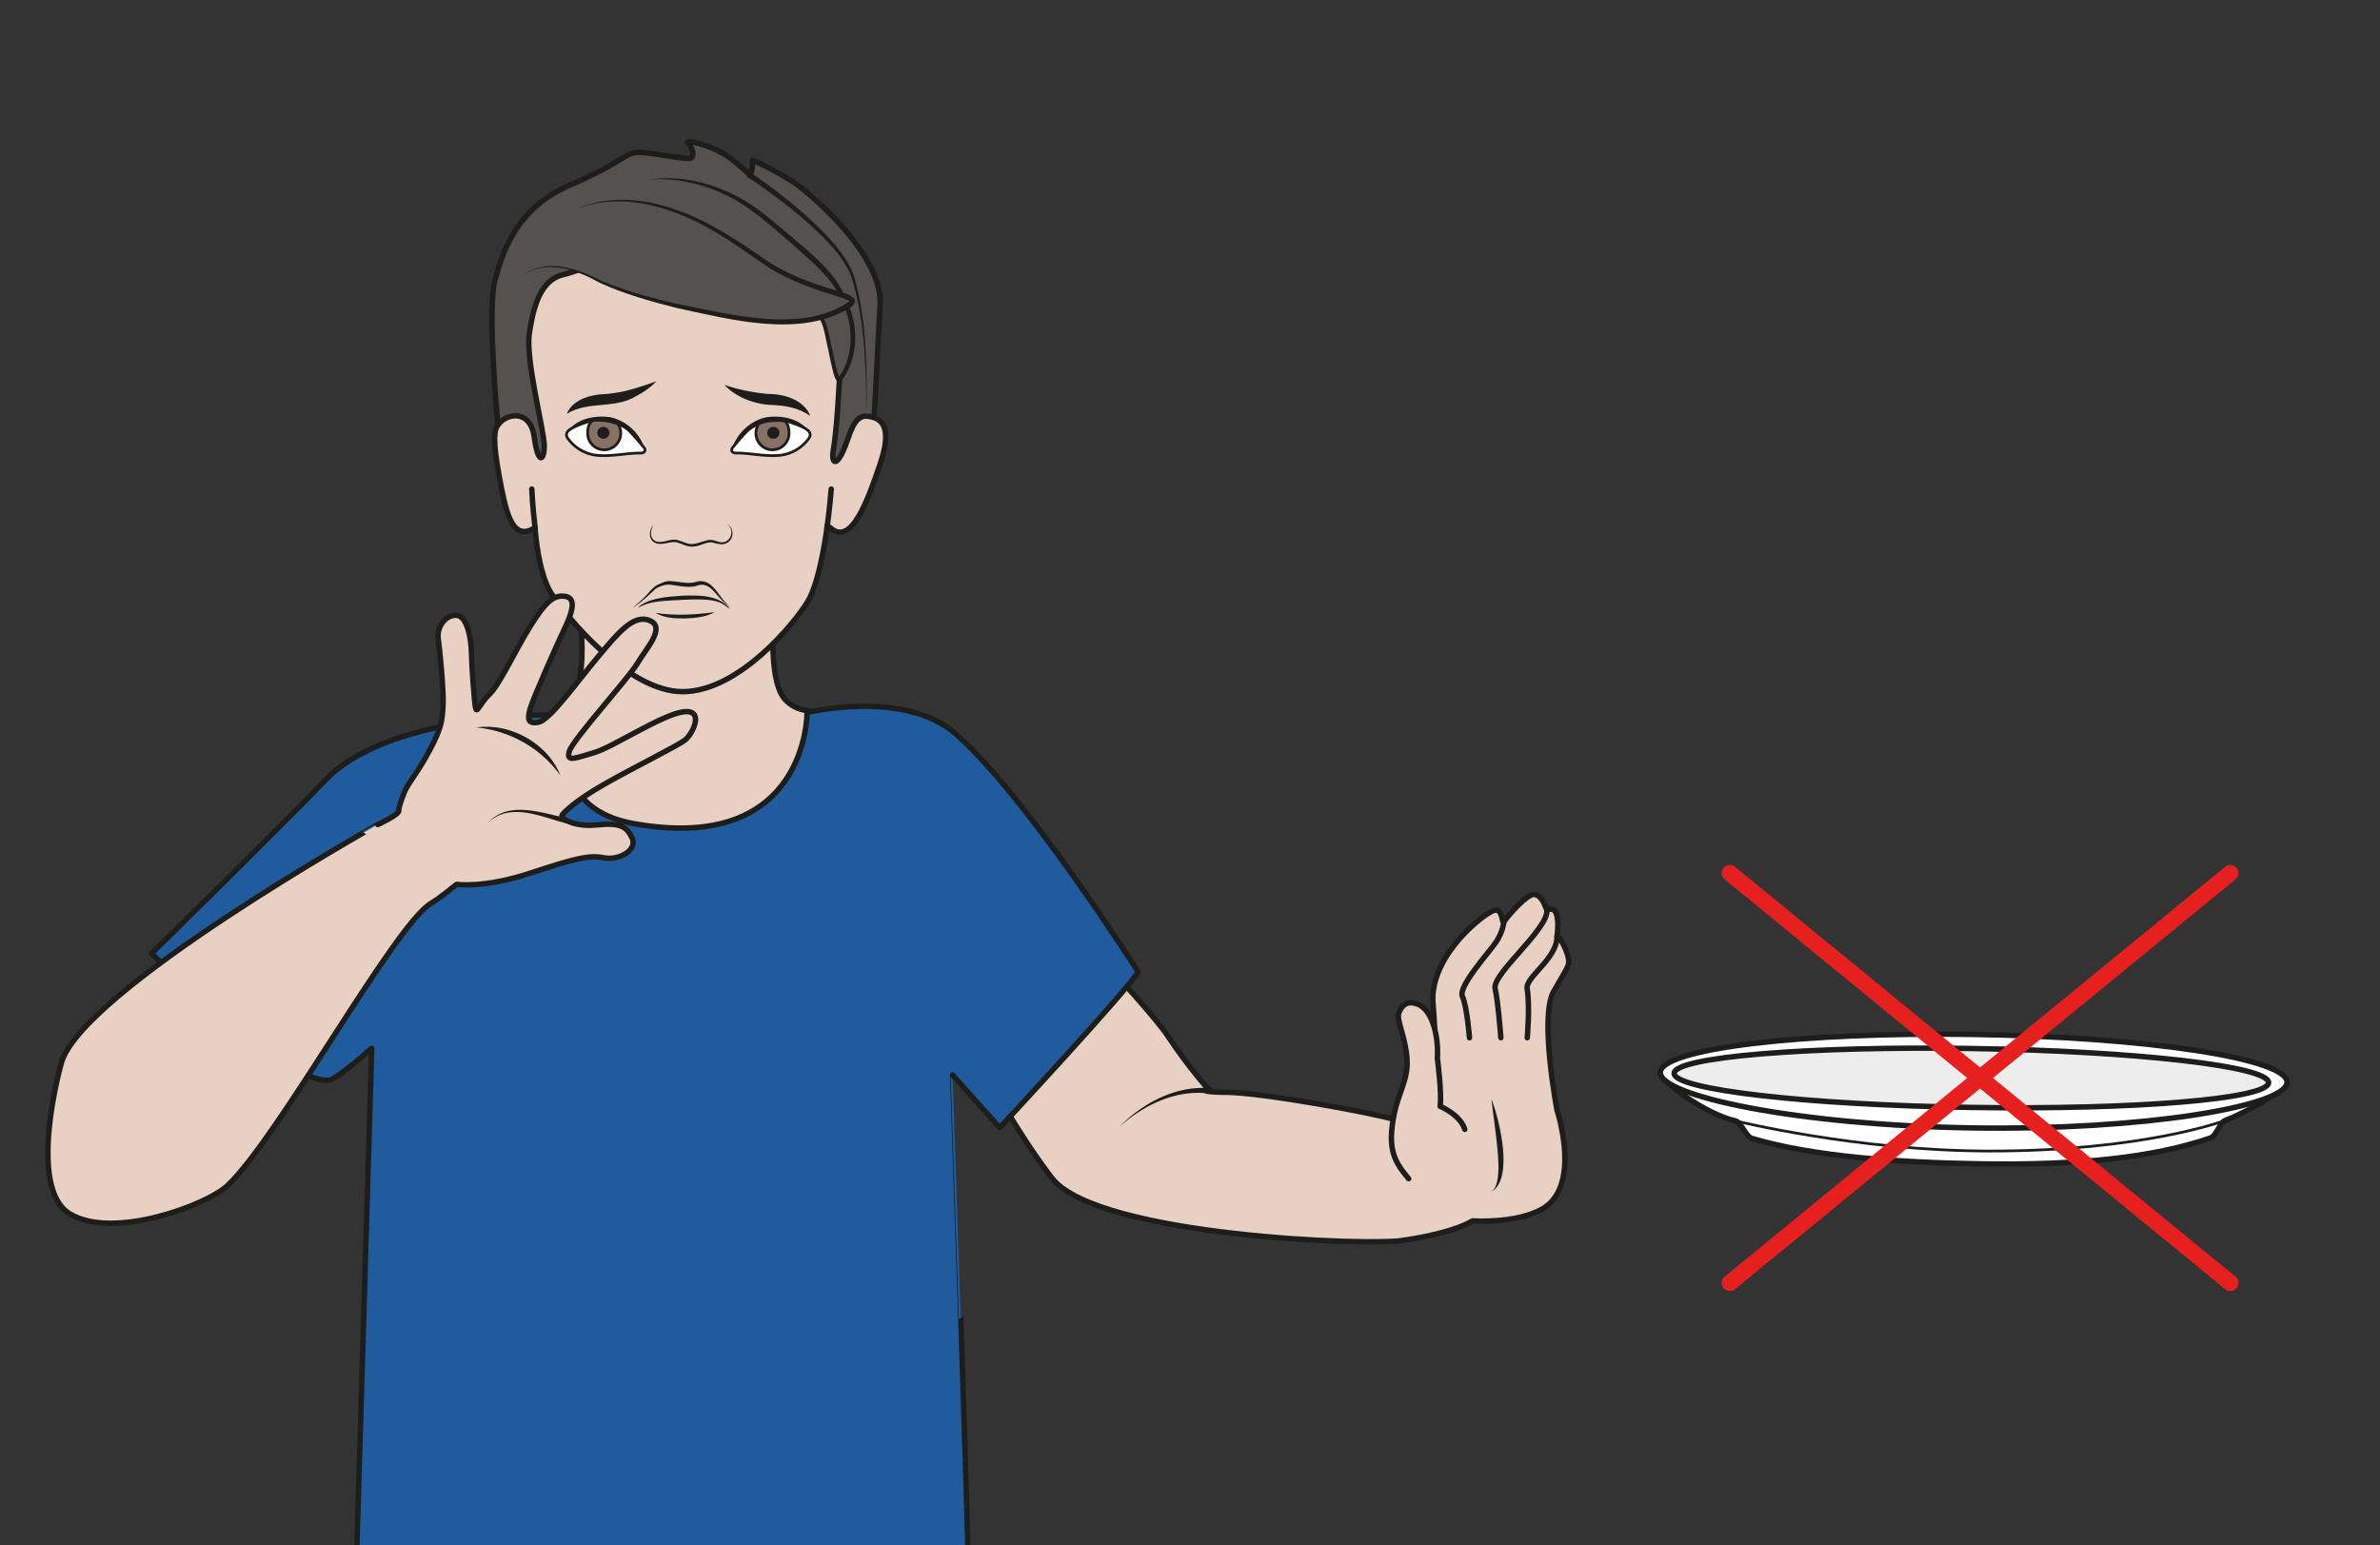 <?xml version="1.0" encoding="UTF-8" standalone="no"?><svg xmlns="http://www.w3.org/2000/svg" xml:space="preserve" viewBox="0 0 584.15 379.28"><rect x="0" y="0" width="584.15" height="379.28" fill="#333333" stroke="none"/><defs><clipPath id="a" clipPathUnits="userSpaceOnUse"><path d="M0 284.46h438.1V0H0Z"/></clipPath></defs><g clip-path="url(#a)" transform="matrix(1.333 0 0 -1.333 0 379.28)"><path d="M0 0c.4.83-3.66-.25 3-.25 6.35 0 27.5-3.88 31.13-5.06 3.62-1.18 5.1-1.44 6.79.7 1.68 2.15.13 21.48.13 21.48 0 8.67 9.73 16 11.34 16.4 1.61.4 1.34-2.62 1.75-2.1.4.53 3.09 3.94 4.97 4.86 1.88.92 2.95-2.76 2.95-2.76 2.96 1.45 1.75-5.38 1.88-4.85.14.52 1.61-1.98 2.02-3.68.4-1.71 0-1.71-2.66-6.44-2.65-4.72.64-21.88.64-21.88s4.7-14.16-2.89-18.25c-4.92-2.66-12.68-2.1-12.68-2.1-4.09-2.42-12.46-3.53-12.46-3.53-5.38-1.2-56.3.64-64.89 11.3 0 0-16.6 20.95-19.18 40.7-1.67 12.83 10.3 18.93 10.3 18.93s26.16-27.34 30.1-33.32C-3.8 4.17 0 0 0 0" style="fill:#e8d1c2;fill-opacity:1;fill-rule:nonzero;stroke:none" transform="translate(222.76 83.65)"/><path d="M0 0c.4.83-3.66-.25 3-.25 6.35 0 27.5-3.88 31.13-5.06 3.62-1.18 5.1-1.44 6.79.7 1.68 2.15.13 21.48.13 21.48 0 8.67 9.73 16 11.34 16.4 1.61.4 1.34-2.62 1.75-2.1.4.53 3.09 3.94 4.97 4.86 1.88.92 2.95-2.76 2.95-2.76 2.96 1.45 1.75-5.38 1.88-4.85.14.52 1.61-1.98 2.02-3.68.4-1.71 0-1.71-2.66-6.44-2.65-4.72.64-21.88.64-21.88s4.7-14.16-2.89-18.25c-4.92-2.66-12.68-2.1-12.68-2.1-4.09-2.42-12.46-3.53-12.46-3.53-5.38-1.2-56.3.64-64.89 11.3 0 0-16.6 20.95-19.18 40.7-1.67 12.83 10.3 18.93 10.3 18.93s26.16-27.34 30.1-33.32C-3.8 4.17 0 0 0 0Z" style="fill:none;stroke:#1d1d1b;stroke-width:1;stroke-linecap:round;stroke-linejoin:round;stroke-miterlimit:10;stroke-dasharray:none;stroke-opacity:1" transform="translate(222.76 83.65)"/><path d="M0 0s-.45 5.75-1.3 7.6c-.83 1.83 4.81 8 6.16 9.97 1.34 1.97 1.47 3.8 1.47 3.8" style="fill:none;stroke:#1d1d1b;stroke-width:1;stroke-linecap:round;stroke-linejoin:miter;stroke-miterlimit:10;stroke-dasharray:none;stroke-opacity:1" transform="translate(270.57 93.44)"/><path d="M0 0s-.5 6.68-1.06 9.04c-.67 2.88 11.54 12.3 9.26 15.2" style="fill:none;stroke:#1d1d1b;stroke-width:1;stroke-linecap:round;stroke-linejoin:miter;stroke-miterlimit:10;stroke-dasharray:none;stroke-opacity:1" transform="translate(276.35 93.44)"/><path d="M0 0s.52 5.75-.02 9.04c-.34 2.14 5.46 5.44 5.51 9.58" style="fill:none;stroke:#1d1d1b;stroke-width:1;stroke-linecap:round;stroke-linejoin:miter;stroke-miterlimit:10;stroke-dasharray:none;stroke-opacity:1" transform="translate(281.21 93.44)"/><path d="M0 0c1.47-3.68 4.18-14.67 0-17.07.59.47.9 1.14 1.04 1.83.45 2.12.22 4.32.03 6.47C.79-5.86.33-2.96 0 0" style="fill:#1d1d1b;fill-opacity:1;fill-rule:nonzero;stroke:none" transform="translate(274.61 82.15)"/><path d="M0 0c-2.52 3.01-3.74 5.13-2.92 10.51C-2.1 15.9.06 18-.32 22.32c-.4 4.34-2 6.84-1.46 8.28.55 1.44 1.63 2.2 3.37 1.57 2.94-1.07 3.94-6.32 3.7-10 0 0 .86-6.63.5-8.84 0 0 3.7-1.51 4.55-4.25" style="fill:#e8d1c2;fill-opacity:1;fill-rule:nonzero;stroke:#1d1d1b;stroke-width:1;stroke-linecap:round;stroke-linejoin:round;stroke-miterlimit:10;stroke-dasharray:none;stroke-opacity:1" transform="translate(259.37 67.49)"/><path d="M0 0c4.36 4.47 10.47 7.79 16.87 7.26a.5.5 0 1 0-.08-1C10.6 7.11 4.5 4.13 0 0" style="fill:#1d1d1b;fill-opacity:1;fill-rule:nonzero;stroke:none" transform="translate(205.95 76.89)"/><path d="M0 0s-40.6-3.9-29.57 32.55c0 0 .92.95 5.12 5.06 4.2 4.1.63 22.25.63 22.25l37.52 1.91s-2.88-19.95 1.23-24.54c4.13-4.59 10.73.17 11.85-4.94C34.92-4.97 0 0 0 0" style="fill:#e8d1c2;fill-opacity:1;fill-rule:nonzero;stroke:none" transform="translate(129.57 118.56)"/><path d="M0 0s-40.6-3.9-29.57 32.55c0 0 .92.95 5.12 5.06 4.2 4.1.63 22.25.63 22.25l37.52 1.91s-2.88-19.95 1.23-24.54c4.13-4.59 10.73.17 11.85-4.94C34.92-4.97 0 0 0 0Z" style="fill:none;stroke:#1d1d1b;stroke-width:1;stroke-linecap:round;stroke-linejoin:round;stroke-miterlimit:10;stroke-dasharray:none;stroke-opacity:1" transform="translate(129.57 118.56)"/><path d="M0 0c-.22-1.46-13.61-8.16-42.59-5.5-28.97 2.66-70.16 1.42-70.16 1.42l2.95 99.07s-6.4-5.66-7.84-5.86c-7.39-1.02-32.7 23.32-32.7 23.32s26.22 25.77 31.79 31.72c12.38 13.25 45.82 12.3 45.82 12.3s-6.4-16.95 11.2-20.1c32.1-5.75 31.89 20.45 31.89 20.45s17.96 4.4 27.46-3.99c13.05-11.52 33.5-43.77 33.5-43.77-1.8-3.18-25.48-28.68-25.48-28.68l-8.68 9.7S.22 1.44 0 0" style="fill:#205b9d;fill-opacity:1;fill-rule:nonzero;stroke:none" transform="translate(178.24 -3.5)"/><path d="M0 0c-.22-1.46-13.61-8.16-42.59-5.5-28.97 2.66-70.16 1.42-70.16 1.42l2.95 99.07s-6.4-5.66-7.84-5.86c-7.39-1.02-32.7 23.32-32.7 23.32s26.22 25.77 31.79 31.72c12.38 13.25 45.82 12.3 45.82 12.3s-6.4-16.95 11.2-20.1c32.1-5.75 31.89 20.45 31.89 20.45s17.96 4.4 27.46-3.99c13.05-11.52 33.5-43.77 33.5-43.77-1.8-3.18-25.48-28.68-25.48-28.68l-8.68 9.7S.22 1.44 0 0Z" style="fill:none;stroke:#1d1d1b;stroke-width:1;stroke-linecap:butt;stroke-linejoin:round;stroke-miterlimit:10;stroke-dasharray:none;stroke-opacity:1" transform="translate(178.24 -3.5)"/><path d="M0 0s.79 15.54 1.27 24.38c.5 8.85-11.9 19.77-15.57 22.37a51.79 51.79 0 0 1-7.93 4.32s.16-1.99-.52-2.78c0 0-.2.5-3.38 3-3.11 2.45-8.71 3.69-7.97 2.93.74-.75 1.22-2.28.59-2.74-.63-.45-5.6.72-8.97.98-3.38.25-2.65-1.39-13.16-5.9-9.9-4.25-12.47-11.94-14-17.62-1.52-5.67.61-27.72.64-27.62 0 0 36.7-48.6 69-1.32" style="fill:#54514e;fill-opacity:1;fill-rule:nonzero;stroke:none" transform="translate(160.78 203.98)"/><path d="M0 0s.79 15.54 1.27 24.38c.5 8.85-11.9 19.77-15.57 22.37a51.79 51.79 0 0 1-7.93 4.32s.16-1.99-.52-2.78c0 0-.2.5-3.38 3-3.11 2.45-8.71 3.69-7.97 2.93.74-.75 1.22-2.28.59-2.74-.63-.45-5.6.72-8.97.98-3.38.25-2.65-1.39-13.16-5.9-9.9-4.25-12.47-11.94-14-17.62-1.52-5.67.61-27.72.64-27.62 0 0 36.7-48.6 69-1.32z" style="fill:none;stroke:#1d1d1b;stroke-width:1;stroke-linecap:round;stroke-linejoin:round;stroke-miterlimit:10;stroke-dasharray:none;stroke-opacity:1" transform="translate(160.78 203.98)"/><path d="M0 0a99.93 99.93 0 0 0 10.54-8.25c3.24-3.04 6.6-6.24 8.31-10.45 2.27-7.47 2.43-15.4 2.44-23.16-.08-1.1 0-2.26-.36-3.3.34 1.05.24 2.2.3 3.3-.15 7.68-.48 15.63-2.85 22.98-1.74 4.04-5.12 7.17-8.35 10.07A99.21 99.21 0 0 1-.55-.84C-1.1-.5-.56.4 0 0" style="fill:#1d1d1b;fill-opacity:1;fill-rule:nonzero;stroke:none" transform="translate(138.3 252.69)"/><path d="M0 0c-.35-2.62.83-3.1 2.58 1.86 1 2.86 1.76 4.79 3.84 4.54 3.04-.36 4.36-2.6 2.18-8.96C6.43-8.92 3.38-17.58-.46-14.18l-.57.41-.05.04s-1.2-10.05-3.63-14.05c-2.44-4-12.63-16.43-22.88-16.53-10.26-.1-21.78 14.13-24.3 18.08-2.52 3.95-3 12.12-3 12.12-4.3-2.79-5.44 3.11-6.64 9.73-1.2 6.61-.83 8.2-.26 9.07 1.5 2.33 6.05 3.11 6.75-2.08.71-5.2 1.81-4.43 1.86-1.79.05 2.74-3.52 15.94-2.75 20.92.77 4.98 2.07 9.78 6.27 10.75 4.2.97 9.98 4.44 16.33 3.64 6.34-.8 13.96-6.22 21.2-4.85 10.99 2.08 13.76-10 13.26-18.77C.76 6.11.5 2.91 0 0" style="fill:#e8d1c2;fill-opacity:1;fill-rule:nonzero;stroke:none" transform="translate(153.4 201.48)"/><path d="M0 0c-.35-2.62.83-3.1 2.58 1.86 1 2.86 1.76 4.79 3.84 4.54 3.04-.36 4.36-2.6 2.18-8.96C6.43-8.92 3.38-17.58-.46-14.18l-.57.41-.05.04s-1.2-10.05-3.63-14.05c-2.44-4-12.63-16.43-22.88-16.53-10.26-.1-21.78 14.13-24.3 18.08-2.52 3.95-3 12.12-3 12.12-4.3-2.79-5.44 3.11-6.64 9.73-1.2 6.61-.83 8.2-.26 9.07 1.5 2.33 6.05 3.11 6.75-2.08.71-5.2 1.81-4.43 1.86-1.79.05 2.74-3.52 15.94-2.75 20.92.77 4.98 2.07 9.78 6.27 10.75 4.2.97 9.98 4.44 16.33 3.64 6.34-.8 13.96-6.22 21.2-4.85 10.99 2.08 13.76-10 13.26-18.77C.76 6.11.5 2.91 0 0Z" style="fill:none;stroke:#1d1d1b;stroke-width:1;stroke-linecap:round;stroke-linejoin:round;stroke-miterlimit:10;stroke-dasharray:none;stroke-opacity:1" transform="translate(153.4 201.48)"/><path d="M0 0s10.69 2.04 21.65-7.12c10.97-9.15 12.8-10.99 14.8-15.9 3.44-8.47-1.24-13.84-1.24-13.84-1.15-.07-2.25 11.97-3.97 12.07-4.82.28-9.31-.14-12 2.18" style="fill:#54514e;fill-opacity:1;fill-rule:nonzero;stroke:none" transform="translate(119.35 251.43)"/><path d="M0 0c7.48 1.2 15.29-1.56 21.18-6.18 1.96-1.58 3.87-3.17 5.78-4.8 2.85-2.44 5.82-4.9 7.96-8.06 2.03-3.25 3.4-7 3.19-10.88-.17-2.58-.98-5.1-2.6-7.2-.53-.43-.99.3-1.13.71-.54 1.4-.96 3.98-1.3 5.47-.48 1.87-.65 4.21-1.79 5.78-.08.04 0 .03-.2.04l-1.17.08c-3.59.28-7.79-.07-10.68 2.43 3.3-2.38 7.66-1.58 11.5-1.83.3-.03.65.05.95-.18 1.44-1.7 1.53-4.12 2.1-6.17.33-1.42.78-3.99 1.3-5.33l.15-.3c.03-.09.15-.08-.06-.05l-.26-.13c2.97 3.9 2.94 9.45.95 13.82-1.76 4.66-5.86 7.76-9.53 11.08-3.77 3.22-7.41 6.66-11.92 8.83C9.99-.73 4.99.47 0 0" style="fill:#1d1d1b;fill-opacity:1;fill-rule:nonzero;stroke:none" transform="translate(119.35 251.43)"/><path d="M0 0s4.66 3.51 12.64-.74c7.99-4.26 27.9-8.2 35.03-8.1 7.13.11 12.28 2.5 12.71 3.79.42 1.3-8.64 2.07-16.32 7.4-7.68 5.32-21.1 15-34.61 9.57" style="fill:#54514e;fill-opacity:1;fill-rule:nonzero;stroke:none" transform="translate(96.53 234.08)"/><path d="M0 0c4.4 2.87 9.92 1 14.16-1.23 4.52-1.93 9.32-3.2 14.12-4.31 9.52-1.84 22.96-5.53 31.5.45.08.07.13.21.12.16 0-.17.07-.14-.03-.08-.85.53-1.9.76-2.86 1.1-4.74 1.44-9.52 3.23-13.57 6.16-2.03 1.41-4.04 2.85-6.12 4.16-8.11 5.24-18.37 9.22-27.87 5.51 9.43 4.14 20.03.27 28.26-4.88 2.12-1.3 4.19-2.67 6.22-4.08C47.95.09 52.59-1.6 57.29-3c1.36-.5 5.17-1.15 2.87-3.1-9.27-5.84-22.09-2.28-32.05-.17-4.8 1.22-9.6 2.55-14.14 4.62C9.78.69 4.5 2.65 0 0" style="fill:#1d1d1b;fill-opacity:1;fill-rule:nonzero;stroke:none" transform="translate(96.53 234.08)"/><path d="M0 0s.11-3.03.6-7.11" style="fill:none;stroke:#1d1d1b;stroke-width:1;stroke-linecap:round;stroke-linejoin:miter;stroke-miterlimit:10;stroke-dasharray:none;stroke-opacity:1" transform="translate(97.92 194.48)"/><path d="M0 0s-.34-4.25-.78-7.11" style="fill:none;stroke:#1d1d1b;stroke-width:1;stroke-linecap:round;stroke-linejoin:miter;stroke-miterlimit:10;stroke-dasharray:none;stroke-opacity:1" transform="translate(153.05 194.48)"/><path d="M0 0c-.78-.9-.83-2.77.54-3.1 1.32-.32 2.49.67 3.9.26.88-.23 1.67-.72 2.46-.7 1.04-.02 2.06.55 3.15.72.67.17 1.4-.22 2-.35 1.87-.5 3.06 2.03 1.5 3.19 1.34-.65 1.14-2.83-.18-3.4-.85-.45-1.86-.07-2.67.14-1.27.1-2.43-.87-3.8-.78-1 0-1.77.54-2.58.75-1.17.37-2.6-.57-3.87-.14C-1.07-3-1.05-.9 0 0" style="fill:#1d1d1b;fill-opacity:1;fill-rule:nonzero;stroke:none" transform="translate(120.41 187.9)"/><path d="M0 0c1.28-1.04 2.66-2.72 3.72-3.97.45-.54.15-1.06-.56-1.06-2.48.03-4.9-.57-7.39-.45a7.54 7.54 0 0 0-5.97 3.05c-.23.3-.42.62-.28 1.07.03.1.08.18.16.28.53.69 2.18 1.3 4.05 1.92C-4.2 1.52-1.59 1.29 0 0" style="fill:#fff;fill-opacity:1;fill-rule:nonzero;stroke:#1d1d1b;stroke-width:.5;stroke-linecap:butt;stroke-linejoin:miter;stroke-miterlimit:10;stroke-dasharray:none;stroke-opacity:1" transform="translate(114.83 206.13)"/><path d="M0 0c.38-.51.68-1.34.68-2.04a3.05 3.05 0 1 0-6.1 0c0 .97.2 1.78.9 2.34 0 0 1.3.29 2 .24 0 0 1.13-.08 1.6-.22C-.45.18 0 0 0 0" style="fill:#877164;fill-opacity:1;fill-rule:evenodd;stroke:none" transform="translate(113.62 206.8)"/><path d="M0 0c.38-.51.68-1.34.68-2.04a3.05 3.05 0 1 0-6.1 0c0 .97.2 1.78.9 2.34 0 0 1.3.29 2 .24 0 0 1.13-.08 1.6-.22C-.45.18 0 0 0 0Z" style="fill:none;stroke:#1d1d1b;stroke-width:.5;stroke-linecap:butt;stroke-linejoin:miter;stroke-miterlimit:10;stroke-dasharray:none;stroke-opacity:1" transform="translate(113.62 206.8)"/><path d="M0 0c0-.6-.5-1.09-1.12-1.09A1.1 1.1 0 0 0-2.24 0c0 .6.5 1.09 1.12 1.09A1.1 1.1 0 0 0 0 0" style="fill:#1d1d1b;fill-opacity:1;fill-rule:evenodd;stroke:none" transform="translate(112.21 204.83)"/><path d="M0 0c1.57 2.67 5.17 3.37 8.09 2.92a8.62 8.62 0 0 0 6.3-5.97 11.38 11.38 0 0 1-2.82 3.2C8.35 2.79 3.13 2.83 0 0" style="fill:#1d1d1b;fill-opacity:1;fill-rule:nonzero;stroke:none" transform="translate(104.36 204.77)"/><path d="M0 0c.92 2.3 3.63 3.3 5.92 3.56 2.26.11 4.18.4 6.35 1.04 1.4.4 2.79.88 4.23 1.39-1.05-1.12-2.33-2-3.7-2.72C8.8.81 3.93 2.45 0 0" style="fill:#1d1d1b;fill-opacity:1;fill-rule:nonzero;stroke:none" transform="translate(104.36 208.33)"/><path d="M0 0c-2.43 1.7-4.95 1.93-7.79 2.06-2.97.3-5.93 1.48-8 3.65a35.27 35.27 0 0 1 8.16-1.67C-4.78 4.05-1.1 2.94 0 0" style="fill:#1d1d1b;fill-opacity:1;fill-rule:nonzero;stroke:none" transform="translate(149.18 207.94)"/><path d="M0 0c-1.27-1.03-2.66-2.72-3.7-3.97-.46-.54-.16-1.06.55-1.05 2.48.02 4.9-.58 7.39-.46a7.55 7.55 0 0 1 5.97 3.05c.22.3.42.63.27 1.07a.76.76 0 0 1-.15.28C9.79-.38 8.16.22 6.28.84 4.22 1.53 1.59 1.3 0 0" style="fill:#fff;fill-opacity:1;fill-rule:nonzero;stroke:#1d1d1b;stroke-width:.5;stroke-linecap:butt;stroke-linejoin:miter;stroke-miterlimit:10;stroke-dasharray:none;stroke-opacity:1" transform="translate(138.64 206.13)"/><path d="M0 0a3.73 3.73 0 0 1-.68-2.04 3.05 3.05 0 1 1 6.1 0c0 .97-.2 1.78-.9 2.34 0 0-1.3.29-2 .24 0 0-1.13-.08-1.6-.21L0 0" style="fill:#877164;fill-opacity:1;fill-rule:evenodd;stroke:none" transform="translate(139.86 206.8)"/><path d="M0 0a3.73 3.73 0 0 1-.68-2.04 3.05 3.05 0 1 1 6.1 0c0 .97-.2 1.78-.9 2.34 0 0-1.3.29-2 .24 0 0-1.13-.08-1.6-.21L0 0Z" style="fill:none;stroke:#1d1d1b;stroke-width:.5;stroke-linecap:butt;stroke-linejoin:miter;stroke-miterlimit:10;stroke-dasharray:none;stroke-opacity:1" transform="translate(139.86 206.8)"/><path d="M0 0c0-.6.5-1.09 1.13-1.09.62 0 1.11.49 1.11 1.09 0 .6-.49 1.09-1.11 1.09A1.1 1.1 0 0 1 0 0" style="fill:#1d1d1b;fill-opacity:1;fill-rule:evenodd;stroke:none" transform="translate(141.27 204.83)"/><path d="M0 0c-2.04 2-5.23 2.35-7.88 1.94-2.72-.6-5.07-2.6-6.5-5 .79 2.9 3.32 5.32 6.3 5.98C-5.18 3.38-1.57 2.67 0 0" style="fill:#1d1d1b;fill-opacity:1;fill-rule:nonzero;stroke:none" transform="translate(149.13 204.77)"/><path d="M0 0c-.68.36-1.24.93-1.91 1.2-2.1.75-4.45.53-6.65.5-2.94-.25-6.17-.01-8.74-1.7.37.14.55.52.88.73 2.3 1.45 5.2 1.52 7.83 1.72C-5.58 2.53-2.05 2.57 0 0" style="fill:#1d1d1b;fill-opacity:1;fill-rule:nonzero;stroke:none" transform="translate(134.44 172.4)"/><path d="M0 0c-.83.39-1.57.96-2.2 1.63-1.13 1.2-2.25 3.06-4.13 2.5-1.75-.65-3.7 0-5.46.14a4.87 4.87 0 0 1-2.4-.8C-15.5 2.25-16.85.92-18.42 0c.72.56 1.4 1.16 2.05 1.8.84.76 1.47 1.8 2.5 2.4.65.27 1.28.63 2.02.71 1.84.04 3.53-.7 5.36-.07C-3.22 5.44-2.5 1.17 0 0" style="fill:#1d1d1b;fill-opacity:1;fill-rule:nonzero;stroke:none" transform="translate(134.88 172.62)"/><path d="M0 0c3.59-.57 7.3-.35 10.89.13C9.25-.8 7.3-.95 5.46-1.04 3.6-1.04 1.63-.96 0 0" style="fill:#1d1d1b;fill-opacity:1;fill-rule:nonzero;stroke:none" transform="translate(120.68 171.68)"/><path d="M0 0c9.37 8.73 30.82 48.09 37.56 52.04 1.56.92 4.68 3.48 4.68 3.48s4.96-.75 13.33 1.99c8.37 2.74 10.98 3.46 13.8 2.9 2.8-.55 6.23 1.45 5.19 3.64-1.04 2.2-2.27 2.84-6.53 2.41-4.25-.43-6.72 1.25-6.38 1.78.34.53 2.53 2.74 7.86 5.76 5.33 3.03 13.42 7.01 14.82 8.12 1.4 1.1 3.65 5.73-.37 5.16-4.02-.56-12.92-6.49-16.37-7.5-3.46-1-5.29-1.88-4.56.31.72 2.2 10.91 13.42 12.53 16.16 1.61 2.74 5.25 6.53 2.26 7.83-3 1.3-5.88-2.31-9.6-6.74-3.72-4.42-8.75-11.53-10.86-11.96-2.11-.43-2.07.71-1.57 2.5.5 1.8 5.06 12.09 6.38 14.83 1.31 2.74 2.2 5.5.12 5.83-2.08.33-3.5-.78-6.34-5.27-2.83-4.48-5.76-10.95-7.65-12.74-1.89-1.8-2.37-3.85-2.6-2.36-.24 1.5-.7 7.9-.73 10.16-.04 2.26-.73 6.62-2.75 6.73-2.03.1-3.65-2.15-3.36-4.27.29-2.12 1.05-9.75.88-12.41-.17-2.66-.2-3.92-2.43-8.11-2.22-4.2-3.97-6.08-4.62-7.64 0 0-1.17-2.79-1.09-3.54.09-.76-3.87-2.56-3.87-2.56S-27.1 35.8-30.57 22.5c0 0-6.44-22.83 1.61-27.66C-20.91-10-3.74-3.48 0 0" style="fill:#e8d1c2;fill-opacity:1;fill-rule:nonzero;stroke:none" transform="translate(41.83 66.17)"/><path d="M0 0c9.37 8.73 30.82 48.09 37.56 52.04 1.56.92 4.68 3.48 4.68 3.48s4.96-.75 13.33 1.99c8.37 2.74 10.98 3.46 13.8 2.9 2.8-.55 6.23 1.45 5.19 3.64-1.04 2.2-2.27 2.84-6.53 2.41-4.25-.43-6.72 1.25-6.38 1.78.34.53 2.53 2.74 7.86 5.76 5.33 3.03 13.42 7.01 14.82 8.12 1.4 1.1 3.65 5.73-.37 5.16-4.02-.56-12.92-6.49-16.37-7.5-3.46-1-5.29-1.88-4.56.31.72 2.2 10.91 13.42 12.53 16.16 1.61 2.74 5.25 6.53 2.26 7.83-3 1.3-5.88-2.31-9.6-6.74-3.72-4.42-8.75-11.53-10.86-11.96-2.11-.43-2.07.71-1.57 2.5.5 1.8 5.06 12.09 6.38 14.83 1.31 2.74 2.2 5.5.12 5.83-2.08.33-3.5-.78-6.34-5.27-2.83-4.48-5.76-10.95-7.65-12.74-1.89-1.8-2.37-3.85-2.6-2.36-.24 1.5-.7 7.9-.73 10.16-.04 2.26-.73 6.62-2.75 6.73-2.03.1-3.65-2.15-3.36-4.27.29-2.12 1.05-9.75.88-12.41-.17-2.66-.2-3.92-2.43-8.11-2.22-4.2-3.97-6.08-4.62-7.64 0 0-1.17-2.79-1.09-3.54.09-.76-3.87-2.56-3.87-2.56S-27.1 35.8-30.57 22.5c0 0-6.44-22.83 1.61-27.66C-20.91-10-3.74-3.48 0 0Z" style="fill:none;stroke:#1d1d1b;stroke-width:1;stroke-linecap:butt;stroke-linejoin:round;stroke-miterlimit:10;stroke-dasharray:none;stroke-opacity:1" transform="translate(41.83 66.17)"/><path d="M0 0s2.78 3.06 7.3 2.15c4.5-.92 7.45-1.78 7.45-1.78" style="fill:#e8d1c2;fill-opacity:1;fill-rule:nonzero;stroke:none" transform="translate(89.78 132.97)"/><path d="M0 0c3.94 4.32 10.02 1.8 14.9.85L14.6-.1C9.93 1.12 4.13 4 0 0" style="fill:#1d1d1b;fill-opacity:1;fill-rule:nonzero;stroke:none" transform="translate(89.78 132.97)"/><path d="M0 0s4.84.4 9.6-2.73c4.76-3.12 5.85-6.1 5.85-6.1" style="fill:#e8d1c2;fill-opacity:1;fill-rule:nonzero;stroke:none" transform="translate(87.73 150.57)"/><path d="M0 0c6.2.92 13.17-2.96 15.45-8.83A21.47 21.47 0 0 1 0 0" style="fill:#1d1d1b;fill-opacity:1;fill-rule:nonzero;stroke:none" transform="translate(87.73 150.57)"/><path d="M0 0c-.03-1.57 8.3-7.65 13.8-8.9 1.12-.24 1.9-2.89 3.1-3.24 11.33-3.35 26.95-4.44 42.12-4.68 17.96-.28 31.68 1.12 42.33 4.79.95.33 1.76 2.86 2.6 3.18C108.7-7 115.38-3 115.4-1.8c.06 3.78-27.57.43-56.26.88C30.44-.48.06 3.78 0 0" style="fill:#fff;fill-opacity:1;fill-rule:nonzero;stroke:none" transform="translate(305.71 87.04)"/><path d="M0 0c-.03-1.57 8.3-7.65 13.8-8.9 1.12-.24 1.9-2.89 3.1-3.24 11.33-3.35 26.95-4.44 42.12-4.68 17.96-.28 31.68 1.12 42.33 4.79.95.33 1.76 2.86 2.6 3.18C108.7-7 115.38-3 115.4-1.8c.06 3.78-27.57.43-56.26.88C30.44-.48.06 3.78 0 0Z" style="fill:none;stroke:#1d1d1b;stroke-width:1;stroke-linecap:round;stroke-linejoin:round;stroke-miterlimit:10;stroke-dasharray:none;stroke-opacity:1" transform="translate(305.71 87.04)"/><path d="M0 0c-.07-4.37 25.4-9.7 57.27-10.2 31.87-.5 58.06 4.02 58.13 8.4.07 4.37-25.7 8.32-57.57 8.81C25.96 7.51.07 4.37 0 0" style="fill:#fff;fill-opacity:1;fill-rule:nonzero;stroke:none" transform="translate(305.71 87.04)"/><path d="M0 0c-.07-4.37 25.4-9.7 57.27-10.2 31.87-.5 58.06 4.02 58.13 8.4.07 4.37-25.7 8.32-57.57 8.81C25.96 7.51.07 4.37 0 0Z" style="fill:none;stroke:#1d1d1b;stroke-width:1;stroke-linecap:round;stroke-linejoin:round;stroke-miterlimit:10;stroke-dasharray:none;stroke-opacity:1" transform="translate(305.71 87.04)"/><path d="M0 0c-.05-3 24.42-5.81 54.65-6.28 30.22-.47 54.77 1.57 54.81 4.57.05 3-24.42 5.8-54.64 6.28C24.59 5.04.05 3 0 0" style="fill:#ededed;fill-opacity:1;fill-rule:nonzero;stroke:none" transform="translate(308.25 86.89)"/><path d="M0 0c-.05-3 24.42-5.81 54.65-6.28 30.22-.47 54.77 1.57 54.81 4.57.05 3-24.42 5.8-54.64 6.28C24.59 5.04.05 3 0 0Z" style="fill:none;stroke:#1d1d1b;stroke-width:1;stroke-linecap:round;stroke-linejoin:round;stroke-miterlimit:10;stroke-dasharray:none;stroke-opacity:1" transform="translate(308.25 86.89)"/><path d="M0 0s22.35-5.54 46.73-5.57C75.17-5.61 90.16.05 90.16.05" style="fill:none;stroke:#1d1d1b;stroke-width:.5;stroke-linecap:round;stroke-linejoin:round;stroke-miterlimit:10;stroke-dasharray:none;stroke-opacity:1" transform="translate(319.5 78.15)"/><path d="m0 0-92.15-75.46" style="fill:none;stroke:#e5201e;stroke-width:3;stroke-linecap:round;stroke-linejoin:round;stroke-miterlimit:10;stroke-dasharray:none;stroke-opacity:1" transform="translate(410.66 123.76)"/><path d="m0 0 92.15-75.46" style="fill:none;stroke:#e5201e;stroke-width:3;stroke-linecap:round;stroke-linejoin:round;stroke-miterlimit:10;stroke-dasharray:none;stroke-opacity:1" transform="translate(318.51 123.76)"/></g></svg>